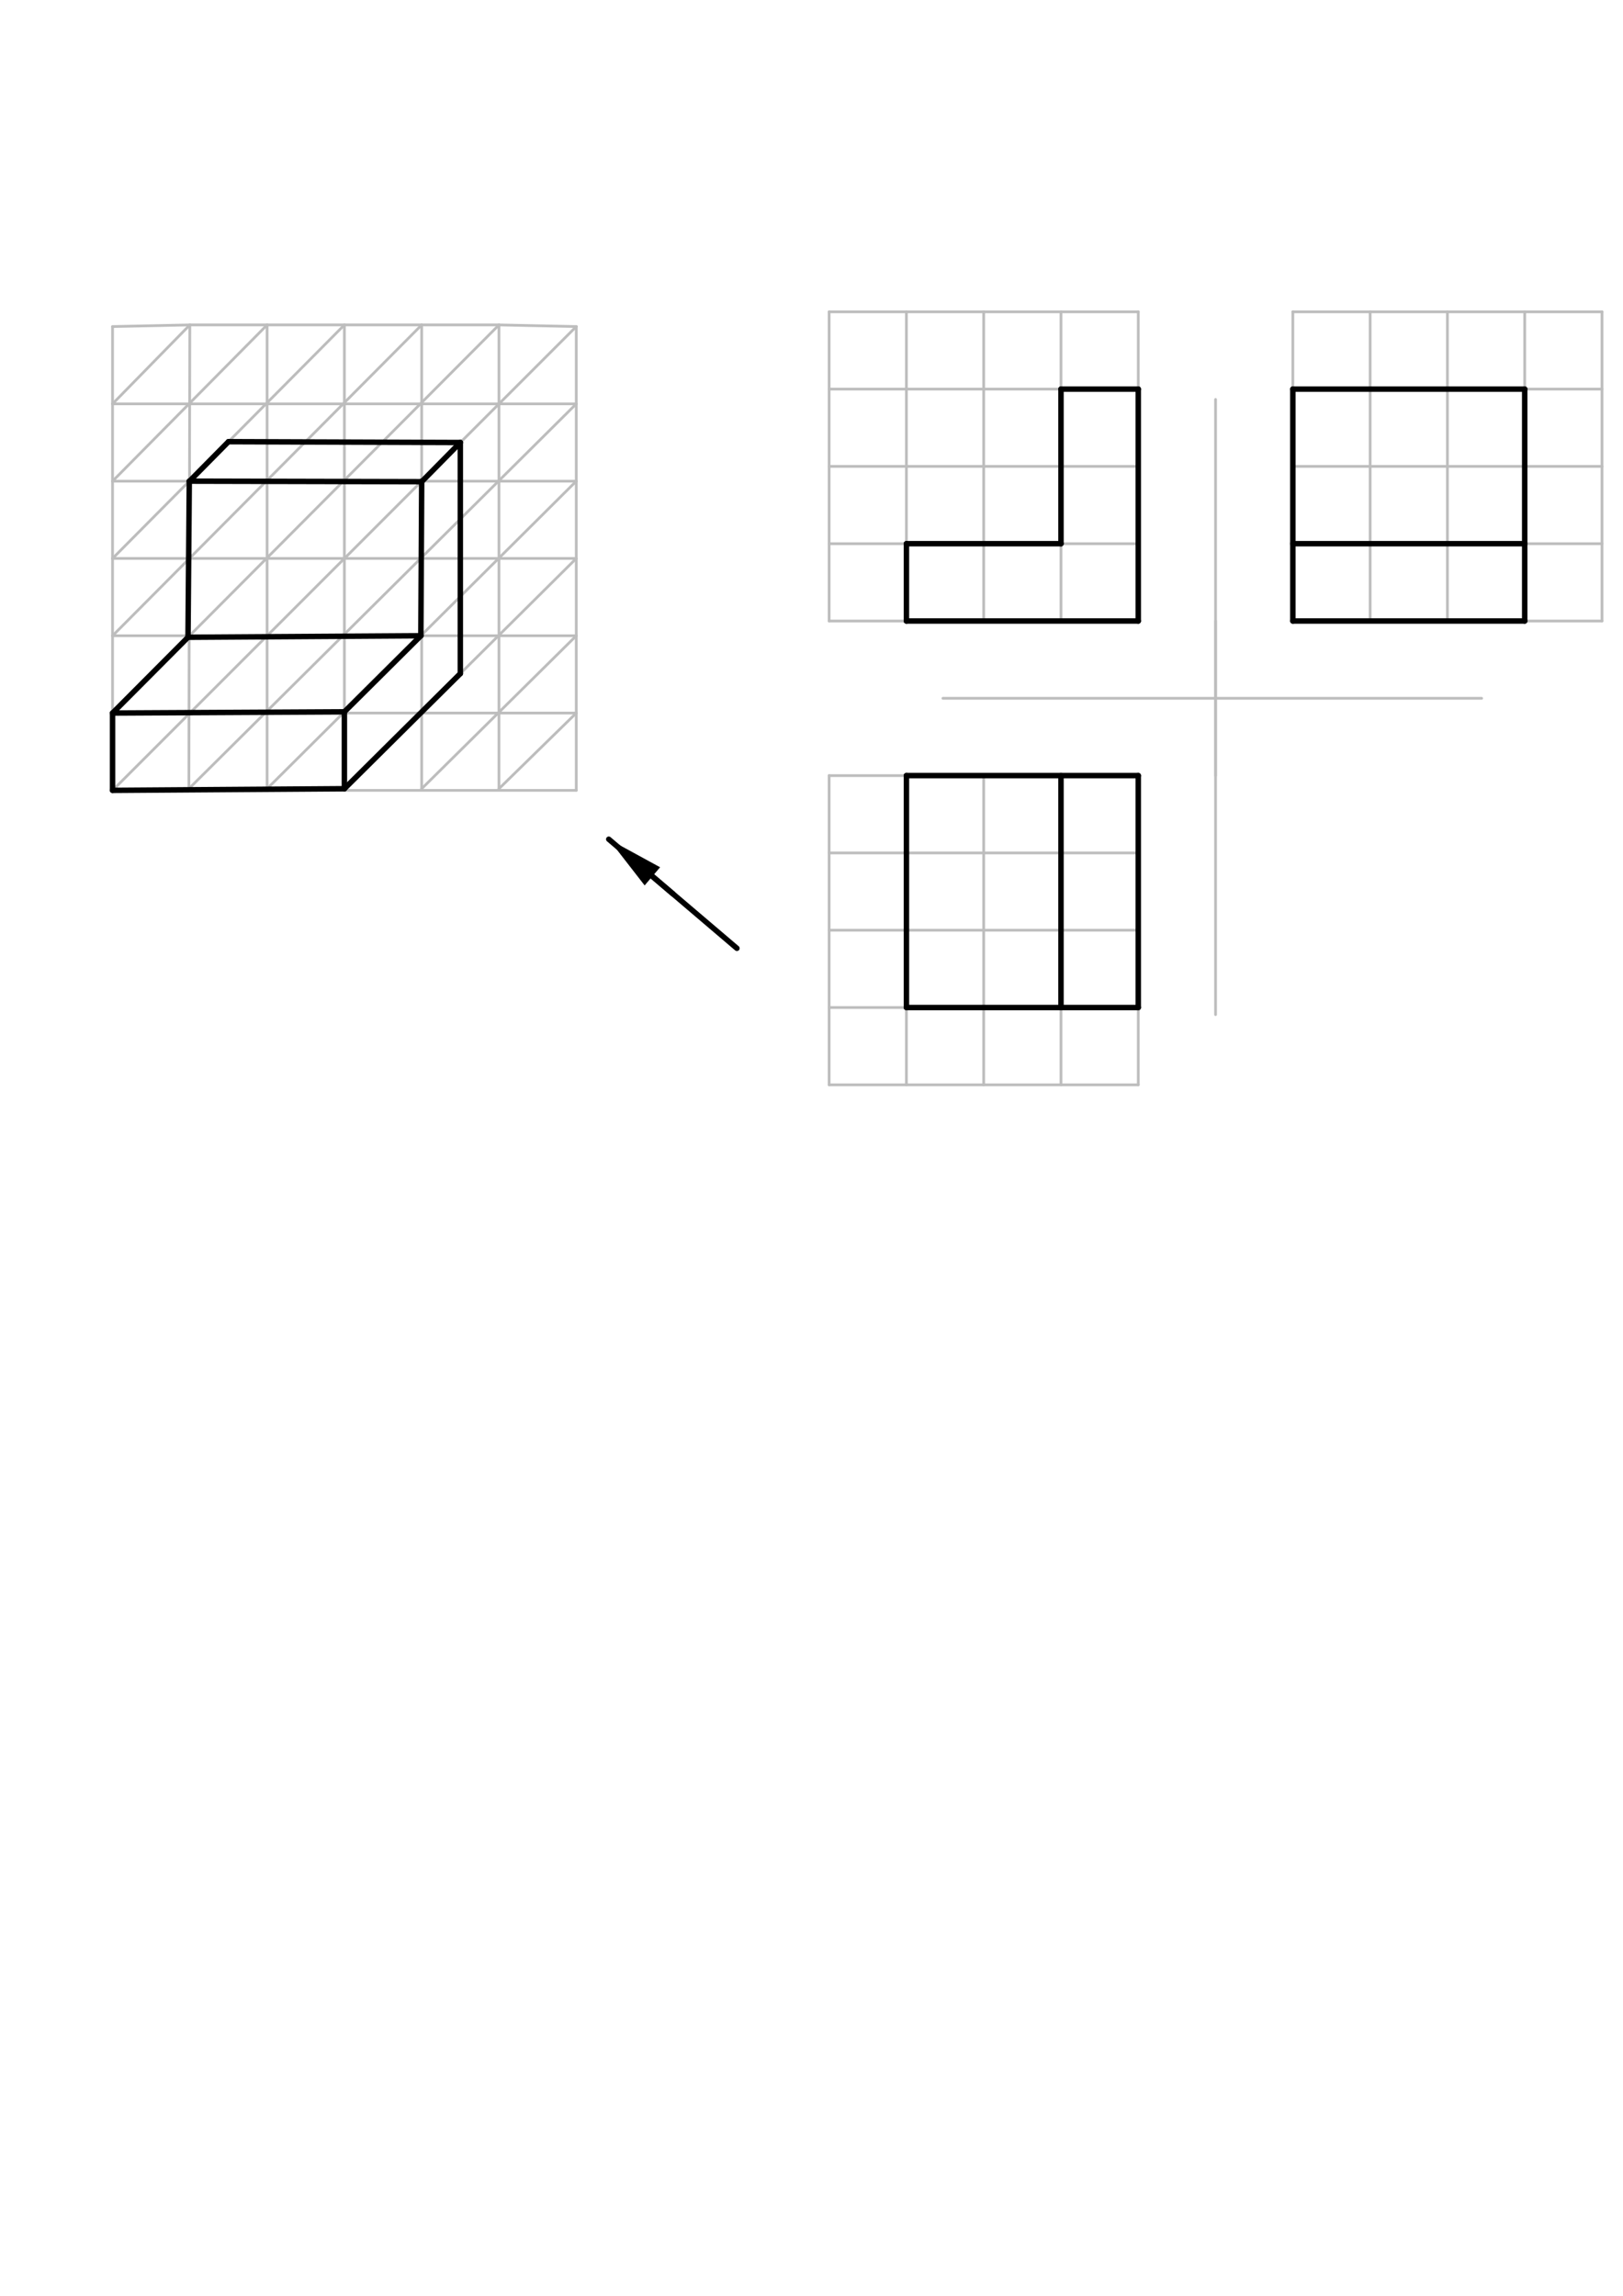<svg xmlns="http://www.w3.org/2000/svg" class="svg--816" height="100%" preserveAspectRatio="xMidYMid meet" viewBox="0 0 595.276 841.89" width="100%"><defs><marker id="marker-arrow" markerHeight="16" markerUnits="userSpaceOnUse" markerWidth="24" orient="auto-start-reverse" refX="24" refY="4" viewBox="0 0 24 8"><path d="M 0 0 L 24 4 L 0 8 z" stroke="inherit"></path></marker></defs><g class="aux-layer--949"><g class="element--733"><line stroke="#BDBDBD" stroke-dasharray="none" stroke-linecap="round" stroke-width="1" x1="445.838" x2="445.838" y1="146.475" y2="372.075"></line></g><g class="element--733"><line stroke="#BDBDBD" stroke-dasharray="none" stroke-linecap="round" stroke-width="1" x1="345.838" x2="543.438" y1="256.075" y2="256.075"></line></g><g class="element--733"><line stroke="#BDBDBD" stroke-dasharray="none" stroke-linecap="round" stroke-width="1" x1="445.838" x2="445.838" y1="256.075" y2="227.729"></line></g><g class="element--733"><line stroke="#BDBDBD" stroke-dasharray="none" stroke-linecap="round" stroke-width="1" x1="445.838" x2="445.838" y1="256.075" y2="284.421"></line></g><g class="element--733"><line stroke="#BDBDBD" stroke-dasharray="none" stroke-linecap="round" stroke-width="1" x1="417.491" x2="417.491" y1="227.729" y2="171.036"></line></g><g class="element--733"><line stroke="#BDBDBD" stroke-dasharray="none" stroke-linecap="round" stroke-width="1" x1="417.491" x2="417.491" y1="171.036" y2="114.343"></line></g><g class="element--733"><line stroke="#BDBDBD" stroke-dasharray="none" stroke-linecap="round" stroke-width="1" x1="417.491" x2="360.798" y1="114.343" y2="114.343"></line></g><g class="element--733"><line stroke="#BDBDBD" stroke-dasharray="none" stroke-linecap="round" stroke-width="1" x1="360.798" x2="304.105" y1="114.343" y2="114.343"></line></g><g class="element--733"><line stroke="#BDBDBD" stroke-dasharray="none" stroke-linecap="round" stroke-width="1" x1="304.105" x2="304.105" y1="114.343" y2="171.036"></line></g><g class="element--733"><line stroke="#BDBDBD" stroke-dasharray="none" stroke-linecap="round" stroke-width="1" x1="304.105" x2="304.105" y1="171.036" y2="227.729"></line></g><g class="element--733"><line stroke="#BDBDBD" stroke-dasharray="none" stroke-linecap="round" stroke-width="1" x1="304.105" x2="360.798" y1="227.729" y2="227.729"></line></g><g class="element--733"><line stroke="#BDBDBD" stroke-dasharray="none" stroke-linecap="round" stroke-width="1" x1="360.798" x2="417.491" y1="227.729" y2="227.729"></line></g><g class="element--733"><line stroke="#BDBDBD" stroke-dasharray="none" stroke-linecap="round" stroke-width="1" x1="332.452" x2="332.452" y1="114.343" y2="227.729"></line></g><g class="element--733"><line stroke="#BDBDBD" stroke-dasharray="none" stroke-linecap="round" stroke-width="1" x1="360.798" x2="360.798" y1="227.729" y2="114.343"></line></g><g class="element--733"><line stroke="#BDBDBD" stroke-dasharray="none" stroke-linecap="round" stroke-width="1" x1="389.145" x2="389.145" y1="114.343" y2="227.729"></line></g><g class="element--733"><line stroke="#BDBDBD" stroke-dasharray="none" stroke-linecap="round" stroke-width="1" x1="304.105" x2="417.491" y1="142.689" y2="142.689"></line></g><g class="element--733"><line stroke="#BDBDBD" stroke-dasharray="none" stroke-linecap="round" stroke-width="1" x1="417.491" x2="304.105" y1="171.036" y2="171.036"></line></g><g class="element--733"><line stroke="#BDBDBD" stroke-dasharray="none" stroke-linecap="round" stroke-width="1" x1="304.105" x2="417.491" y1="199.382" y2="199.382"></line></g><g class="element--733"><line stroke="#BDBDBD" stroke-dasharray="none" stroke-linecap="round" stroke-width="1" x1="474.184" x2="530.877" y1="227.729" y2="227.729"></line></g><g class="element--733"><line stroke="#BDBDBD" stroke-dasharray="none" stroke-linecap="round" stroke-width="1" x1="530.877" x2="587.57" y1="227.729" y2="227.729"></line></g><g class="element--733"><line stroke="#BDBDBD" stroke-dasharray="none" stroke-linecap="round" stroke-width="1" x1="587.57" x2="587.57" y1="227.729" y2="171.036"></line></g><g class="element--733"><line stroke="#BDBDBD" stroke-dasharray="none" stroke-linecap="round" stroke-width="1" x1="587.57" x2="587.57" y1="171.036" y2="114.343"></line></g><g class="element--733"><line stroke="#BDBDBD" stroke-dasharray="none" stroke-linecap="round" stroke-width="1" x1="587.57" x2="530.877" y1="114.343" y2="114.343"></line></g><g class="element--733"><line stroke="#BDBDBD" stroke-dasharray="none" stroke-linecap="round" stroke-width="1" x1="530.877" x2="474.184" y1="114.343" y2="114.343"></line></g><g class="element--733"><line stroke="#BDBDBD" stroke-dasharray="none" stroke-linecap="round" stroke-width="1" x1="474.184" x2="474.184" y1="114.343" y2="171.036"></line></g><g class="element--733"><line stroke="#BDBDBD" stroke-dasharray="none" stroke-linecap="round" stroke-width="1" x1="474.184" x2="474.184" y1="171.036" y2="227.729"></line></g><g class="element--733"><line stroke="#BDBDBD" stroke-dasharray="none" stroke-linecap="round" stroke-width="1" x1="474.184" x2="587.57" y1="142.689" y2="142.689"></line></g><g class="element--733"><line stroke="#BDBDBD" stroke-dasharray="none" stroke-linecap="round" stroke-width="1" x1="587.57" x2="474.184" y1="171.036" y2="171.036"></line></g><g class="element--733"><line stroke="#BDBDBD" stroke-dasharray="none" stroke-linecap="round" stroke-width="1" x1="474.184" x2="587.57" y1="199.382" y2="199.382"></line></g><g class="element--733"><line stroke="#BDBDBD" stroke-dasharray="none" stroke-linecap="round" stroke-width="1" x1="502.53" x2="502.53" y1="114.343" y2="227.729"></line></g><g class="element--733"><line stroke="#BDBDBD" stroke-dasharray="none" stroke-linecap="round" stroke-width="1" x1="530.877" x2="530.877" y1="227.729" y2="114.343"></line></g><g class="element--733"><line stroke="#BDBDBD" stroke-dasharray="none" stroke-linecap="round" stroke-width="1" x1="559.223" x2="559.223" y1="114.343" y2="227.729"></line></g><g class="element--733"><line stroke="#BDBDBD" stroke-dasharray="none" stroke-linecap="round" stroke-width="1" x1="417.491" x2="360.798" y1="284.421" y2="284.421"></line></g><g class="element--733"><line stroke="#BDBDBD" stroke-dasharray="none" stroke-linecap="round" stroke-width="1" x1="360.798" x2="304.105" y1="284.421" y2="284.421"></line></g><g class="element--733"><line stroke="#BDBDBD" stroke-dasharray="none" stroke-linecap="round" stroke-width="1" x1="304.105" x2="304.105" y1="284.421" y2="341.114"></line></g><g class="element--733"><line stroke="#BDBDBD" stroke-dasharray="none" stroke-linecap="round" stroke-width="1" x1="304.105" x2="304.105" y1="341.114" y2="397.807"></line></g><g class="element--733"><line stroke="#BDBDBD" stroke-dasharray="none" stroke-linecap="round" stroke-width="1" x1="304.105" x2="360.798" y1="397.807" y2="397.807"></line></g><g class="element--733"><line stroke="#BDBDBD" stroke-dasharray="none" stroke-linecap="round" stroke-width="1" x1="360.798" x2="417.491" y1="397.807" y2="397.807"></line></g><g class="element--733"><line stroke="#BDBDBD" stroke-dasharray="none" stroke-linecap="round" stroke-width="1" x1="417.491" x2="417.491" y1="397.807" y2="341.114"></line></g><g class="element--733"><line stroke="#BDBDBD" stroke-dasharray="none" stroke-linecap="round" stroke-width="1" x1="417.491" x2="417.491" y1="341.114" y2="284.421"></line></g><g class="element--733"><line stroke="#BDBDBD" stroke-dasharray="none" stroke-linecap="round" stroke-width="1" x1="332.452" x2="332.452" y1="284.421" y2="397.807"></line></g><g class="element--733"><line stroke="#BDBDBD" stroke-dasharray="none" stroke-linecap="round" stroke-width="1" x1="360.798" x2="360.798" y1="397.807" y2="284.421"></line></g><g class="element--733"><line stroke="#BDBDBD" stroke-dasharray="none" stroke-linecap="round" stroke-width="1" x1="389.145" x2="389.145" y1="284.421" y2="397.807"></line></g><g class="element--733"><line stroke="#BDBDBD" stroke-dasharray="none" stroke-linecap="round" stroke-width="1" x1="417.491" x2="304.105" y1="369.461" y2="369.461"></line></g><g class="element--733"><line stroke="#BDBDBD" stroke-dasharray="none" stroke-linecap="round" stroke-width="1" x1="304.105" x2="417.491" y1="341.114" y2="341.114"></line></g><g class="element--733"><line stroke="#BDBDBD" stroke-dasharray="none" stroke-linecap="round" stroke-width="1" x1="417.491" x2="304.105" y1="312.768" y2="312.768"></line></g><g class="element--733"><line stroke="#BDBDBD" stroke-dasharray="none" stroke-linecap="round" stroke-width="1" x1="41.281" x2="211.36" y1="289.829" y2="289.829"></line></g><g class="element--733"><line stroke="#BDBDBD" stroke-dasharray="none" stroke-linecap="round" stroke-width="1" x1="211.36" x2="211.36" y1="289.829" y2="119.75"></line></g><g class="element--733"><line stroke="#BDBDBD" stroke-dasharray="none" stroke-linecap="round" stroke-width="1" x1="41.281" x2="69.621" y1="119.75" y2="119.147"></line></g><g class="element--733"><line stroke="#BDBDBD" stroke-dasharray="none" stroke-linecap="round" stroke-width="1" x1="69.621" x2="69.274" y1="119.147" y2="289.225"></line></g><g class="element--733"><line stroke="#BDBDBD" stroke-dasharray="none" stroke-linecap="round" stroke-width="1" x1="69.621" x2="97.968" y1="119.147" y2="119.147"></line></g><g class="element--733"><line stroke="#BDBDBD" stroke-dasharray="none" stroke-linecap="round" stroke-width="1" x1="97.968" x2="97.968" y1="119.147" y2="289.226"></line></g><g class="element--733"><line stroke="#BDBDBD" stroke-dasharray="none" stroke-linecap="round" stroke-width="1" x1="97.968" x2="126.314" y1="119.147" y2="119.147"></line></g><g class="element--733"><line stroke="#BDBDBD" stroke-dasharray="none" stroke-linecap="round" stroke-width="1" x1="126.314" x2="126.314" y1="119.147" y2="289.226"></line></g><g class="element--733"><line stroke="#BDBDBD" stroke-dasharray="none" stroke-linecap="round" stroke-width="1" x1="126.314" x2="154.661" y1="119.147" y2="119.147"></line></g><g class="element--733"><line stroke="#BDBDBD" stroke-dasharray="none" stroke-linecap="round" stroke-width="1" x1="154.661" x2="154.661" y1="119.147" y2="289.226"></line></g><g class="element--733"><line stroke="#BDBDBD" stroke-dasharray="none" stroke-linecap="round" stroke-width="1" x1="154.661" x2="183.007" y1="119.147" y2="119.147"></line></g><g class="element--733"><line stroke="#BDBDBD" stroke-dasharray="none" stroke-linecap="round" stroke-width="1" x1="183.007" x2="183.007" y1="119.147" y2="289.226"></line></g><g class="element--733"><line stroke="#BDBDBD" stroke-dasharray="none" stroke-linecap="round" stroke-width="1" x1="183.007" x2="211.36" y1="119.147" y2="119.75"></line></g><g class="element--733"><line stroke="#BDBDBD" stroke-dasharray="none" stroke-linecap="round" stroke-width="1" x1="41.281" x2="41.281" y1="119.75" y2="148.096"></line></g><g class="element--733"><line stroke="#BDBDBD" stroke-dasharray="none" stroke-linecap="round" stroke-width="1" x1="41.281" x2="211.36" y1="148.096" y2="148.096"></line></g><g class="element--733"><line stroke="#BDBDBD" stroke-dasharray="none" stroke-linecap="round" stroke-width="1" x1="41.281" x2="41.281" y1="148.096" y2="176.443"></line></g><g class="element--733"><line stroke="#BDBDBD" stroke-dasharray="none" stroke-linecap="round" stroke-width="1" x1="41.281" x2="211.36" y1="176.443" y2="176.443"></line></g><g class="element--733"><line stroke="#BDBDBD" stroke-dasharray="none" stroke-linecap="round" stroke-width="1" x1="41.281" x2="41.281" y1="176.443" y2="204.789"></line></g><g class="element--733"><line stroke="#BDBDBD" stroke-dasharray="none" stroke-linecap="round" stroke-width="1" x1="41.281" x2="211.36" y1="204.789" y2="204.789"></line></g><g class="element--733"><line stroke="#BDBDBD" stroke-dasharray="none" stroke-linecap="round" stroke-width="1" x1="41.281" x2="41.281" y1="204.789" y2="233.136"></line></g><g class="element--733"><line stroke="#BDBDBD" stroke-dasharray="none" stroke-linecap="round" stroke-width="1" x1="41.281" x2="211.36" y1="233.136" y2="233.136"></line></g><g class="element--733"><line stroke="#BDBDBD" stroke-dasharray="none" stroke-linecap="round" stroke-width="1" x1="41.281" x2="41.281" y1="233.136" y2="261.482"></line></g><g class="element--733"><line stroke="#BDBDBD" stroke-dasharray="none" stroke-linecap="round" stroke-width="1" x1="41.281" x2="211.36" y1="261.482" y2="261.482"></line></g><g class="element--733"><line stroke="#BDBDBD" stroke-dasharray="none" stroke-linecap="round" stroke-width="1" x1="41.281" x2="41.281" y1="261.482" y2="289.829"></line></g><g class="element--733"><line stroke="#BDBDBD" stroke-dasharray="none" stroke-linecap="round" stroke-width="1" x1="69.621" x2="41.281" y1="119.147" y2="148.096"></line></g><g class="element--733"><line stroke="#BDBDBD" stroke-dasharray="none" stroke-linecap="round" stroke-width="1" x1="97.968" x2="41.281" y1="119.147" y2="176.443"></line></g><g class="element--733"><line stroke="#BDBDBD" stroke-dasharray="none" stroke-linecap="round" stroke-width="1" x1="126.314" x2="41.281" y1="119.147" y2="204.789"></line></g><g class="element--733"><line stroke="#BDBDBD" stroke-dasharray="none" stroke-linecap="round" stroke-width="1" x1="154.661" x2="41.281" y1="119.147" y2="233.136"></line></g><g class="element--733"><line stroke="#BDBDBD" stroke-dasharray="none" stroke-linecap="round" stroke-width="1" x1="183.007" x2="41.281" y1="119.147" y2="261.482"></line></g><g class="element--733"><line stroke="#BDBDBD" stroke-dasharray="none" stroke-linecap="round" stroke-width="1" x1="211.36" x2="41.281" y1="119.75" y2="289.829"></line></g><g class="element--733"><line stroke="#BDBDBD" stroke-dasharray="none" stroke-linecap="round" stroke-width="1" x1="211.36" x2="69.274" y1="148.096" y2="289.225"></line></g><g class="element--733"><line stroke="#BDBDBD" stroke-dasharray="none" stroke-linecap="round" stroke-width="1" x1="211.36" x2="97.968" y1="176.443" y2="289.226"></line></g><g class="element--733"><line stroke="#BDBDBD" stroke-dasharray="none" stroke-linecap="round" stroke-width="1" x1="211.36" x2="126.314" y1="204.789" y2="289.226"></line></g><g class="element--733"><line stroke="#BDBDBD" stroke-dasharray="none" stroke-linecap="round" stroke-width="1" x1="211.36" x2="154.661" y1="233.136" y2="289.226"></line></g><g class="element--733"><line stroke="#BDBDBD" stroke-dasharray="none" stroke-linecap="round" stroke-width="1" x1="211.36" x2="183.007" y1="261.482" y2="289.226"></line></g></g><g class="main-layer--75a"><g class="element--733"><line stroke="#000000" stroke-dasharray="none" stroke-linecap="round" stroke-width="2" x1="270.281" x2="223.281" y1="347.75" y2="307.75"></line></g><g class="element--733"><line stroke="#000000" stroke-dasharray="none" stroke-linecap="round" stroke-width="2" x1="239.274" x2="246.781" y1="321.36" y2="327.75"></line><path d="M223.281,307.75 l21,4.375 l0,-8.75 z" fill="#000000" stroke="#000000" stroke-width="0" transform="rotate(40.4, 223.281, 307.75)"></path></g><g class="element--733"><line stroke="#000000" stroke-dasharray="none" stroke-linecap="round" stroke-width="2" x1="332.452" x2="332.452" y1="227.729" y2="199.382"></line></g><g class="element--733"><line stroke="#000000" stroke-dasharray="none" stroke-linecap="round" stroke-width="2" x1="332.452" x2="389.145" y1="199.382" y2="199.382"></line></g><g class="element--733"><line stroke="#000000" stroke-dasharray="none" stroke-linecap="round" stroke-width="2" x1="389.145" x2="389.145" y1="199.382" y2="142.689"></line></g><g class="element--733"><line stroke="#000000" stroke-dasharray="none" stroke-linecap="round" stroke-width="2" x1="389.145" x2="417.491" y1="142.689" y2="142.689"></line></g><g class="element--733"><line stroke="#000000" stroke-dasharray="none" stroke-linecap="round" stroke-width="2" x1="417.491" x2="417.491" y1="142.689" y2="227.729"></line></g><g class="element--733"><line stroke="#000000" stroke-dasharray="none" stroke-linecap="round" stroke-width="2" x1="417.491" x2="332.452" y1="227.729" y2="227.729"></line></g><g class="element--733"><line stroke="#000000" stroke-dasharray="none" stroke-linecap="round" stroke-width="2" x1="474.184" x2="474.184" y1="142.689" y2="227.729"></line></g><g class="element--733"><line stroke="#000000" stroke-dasharray="none" stroke-linecap="round" stroke-width="2" x1="474.184" x2="559.223" y1="227.729" y2="227.729"></line></g><g class="element--733"><line stroke="#000000" stroke-dasharray="none" stroke-linecap="round" stroke-width="2" x1="559.223" x2="559.223" y1="227.729" y2="142.689"></line></g><g class="element--733"><line stroke="#000000" stroke-dasharray="none" stroke-linecap="round" stroke-width="2" x1="559.223" x2="474.184" y1="142.689" y2="142.689"></line></g><g class="element--733"><line stroke="#000000" stroke-dasharray="none" stroke-linecap="round" stroke-width="2" x1="474.184" x2="559.223" y1="199.382" y2="199.382"></line></g><g class="element--733"><line stroke="#000000" stroke-dasharray="none" stroke-linecap="round" stroke-width="2" x1="332.452" x2="332.452" y1="284.421" y2="369.461"></line></g><g class="element--733"><line stroke="#000000" stroke-dasharray="none" stroke-linecap="round" stroke-width="2" x1="332.452" x2="417.491" y1="369.461" y2="369.461"></line></g><g class="element--733"><line stroke="#000000" stroke-dasharray="none" stroke-linecap="round" stroke-width="2" x1="417.491" x2="417.491" y1="369.461" y2="284.421"></line></g><g class="element--733"><line stroke="#000000" stroke-dasharray="none" stroke-linecap="round" stroke-width="2" x1="417.491" x2="332.452" y1="284.421" y2="284.421"></line></g><g class="element--733"><line stroke="#000000" stroke-dasharray="none" stroke-linecap="round" stroke-width="2" x1="389.145" x2="389.145" y1="284.421" y2="369.461"></line></g><g class="element--733"><line stroke="#000000" stroke-dasharray="none" stroke-linecap="round" stroke-width="2" x1="126.314" x2="126.314" y1="289.226" y2="261.03"></line></g><g class="element--733"><line stroke="#000000" stroke-dasharray="none" stroke-linecap="round" stroke-width="2" x1="126.314" x2="41.281" y1="261.03" y2="261.482"></line></g><g class="element--733"><line stroke="#000000" stroke-dasharray="none" stroke-linecap="round" stroke-width="2" x1="41.281" x2="41.281" y1="261.482" y2="289.829"></line></g><g class="element--733"><line stroke="#000000" stroke-dasharray="none" stroke-linecap="round" stroke-width="2" x1="41.281" x2="126.314" y1="289.829" y2="289.226"></line></g><g class="element--733"><line stroke="#000000" stroke-dasharray="none" stroke-linecap="round" stroke-width="2" x1="41.281" x2="68.955" y1="261.482" y2="233.69"></line></g><g class="element--733"><line stroke="#000000" stroke-dasharray="none" stroke-linecap="round" stroke-width="2" x1="126.314" x2="154.361" y1="261.03" y2="233.136"></line></g><g class="element--733"><line stroke="#000000" stroke-dasharray="none" stroke-linecap="round" stroke-width="2" x1="126.314" x2="168.837" y1="289.226" y2="247.008"></line></g><g class="element--733"><line stroke="#000000" stroke-dasharray="none" stroke-linecap="round" stroke-width="2" x1="154.361" x2="68.955" y1="233.136" y2="233.69"></line></g><g class="element--733"><line stroke="#000000" stroke-dasharray="none" stroke-linecap="round" stroke-width="2" x1="168.837" x2="168.837" y1="247.008" y2="162.273"></line></g><g class="element--733"><line stroke="#000000" stroke-dasharray="none" stroke-linecap="round" stroke-width="2" x1="154.361" x2="154.667" y1="233.136" y2="176.443"></line></g><g class="element--733"><line stroke="#000000" stroke-dasharray="none" stroke-linecap="round" stroke-width="2" x1="68.955" x2="69.426" y1="233.69" y2="176.443"></line></g><g class="element--733"><line stroke="#000000" stroke-dasharray="none" stroke-linecap="round" stroke-width="2" x1="69.426" x2="154.666" y1="176.443" y2="176.643"></line></g><g class="element--733"><line stroke="#000000" stroke-dasharray="none" stroke-linecap="round" stroke-width="2" x1="69.504" x2="83.798" y1="176.443" y2="161.968"></line></g><g class="element--733"><line stroke="#000000" stroke-dasharray="none" stroke-linecap="round" stroke-width="2" x1="83.798" x2="168.837" y1="161.968" y2="162.273"></line></g><g class="element--733"><line stroke="#000000" stroke-dasharray="none" stroke-linecap="round" stroke-width="2" x1="168.837" x2="154.666" y1="162.273" y2="176.643"></line></g></g><g class="snaps-layer--ac6"></g><g class="temp-layer--52d"></g></svg>